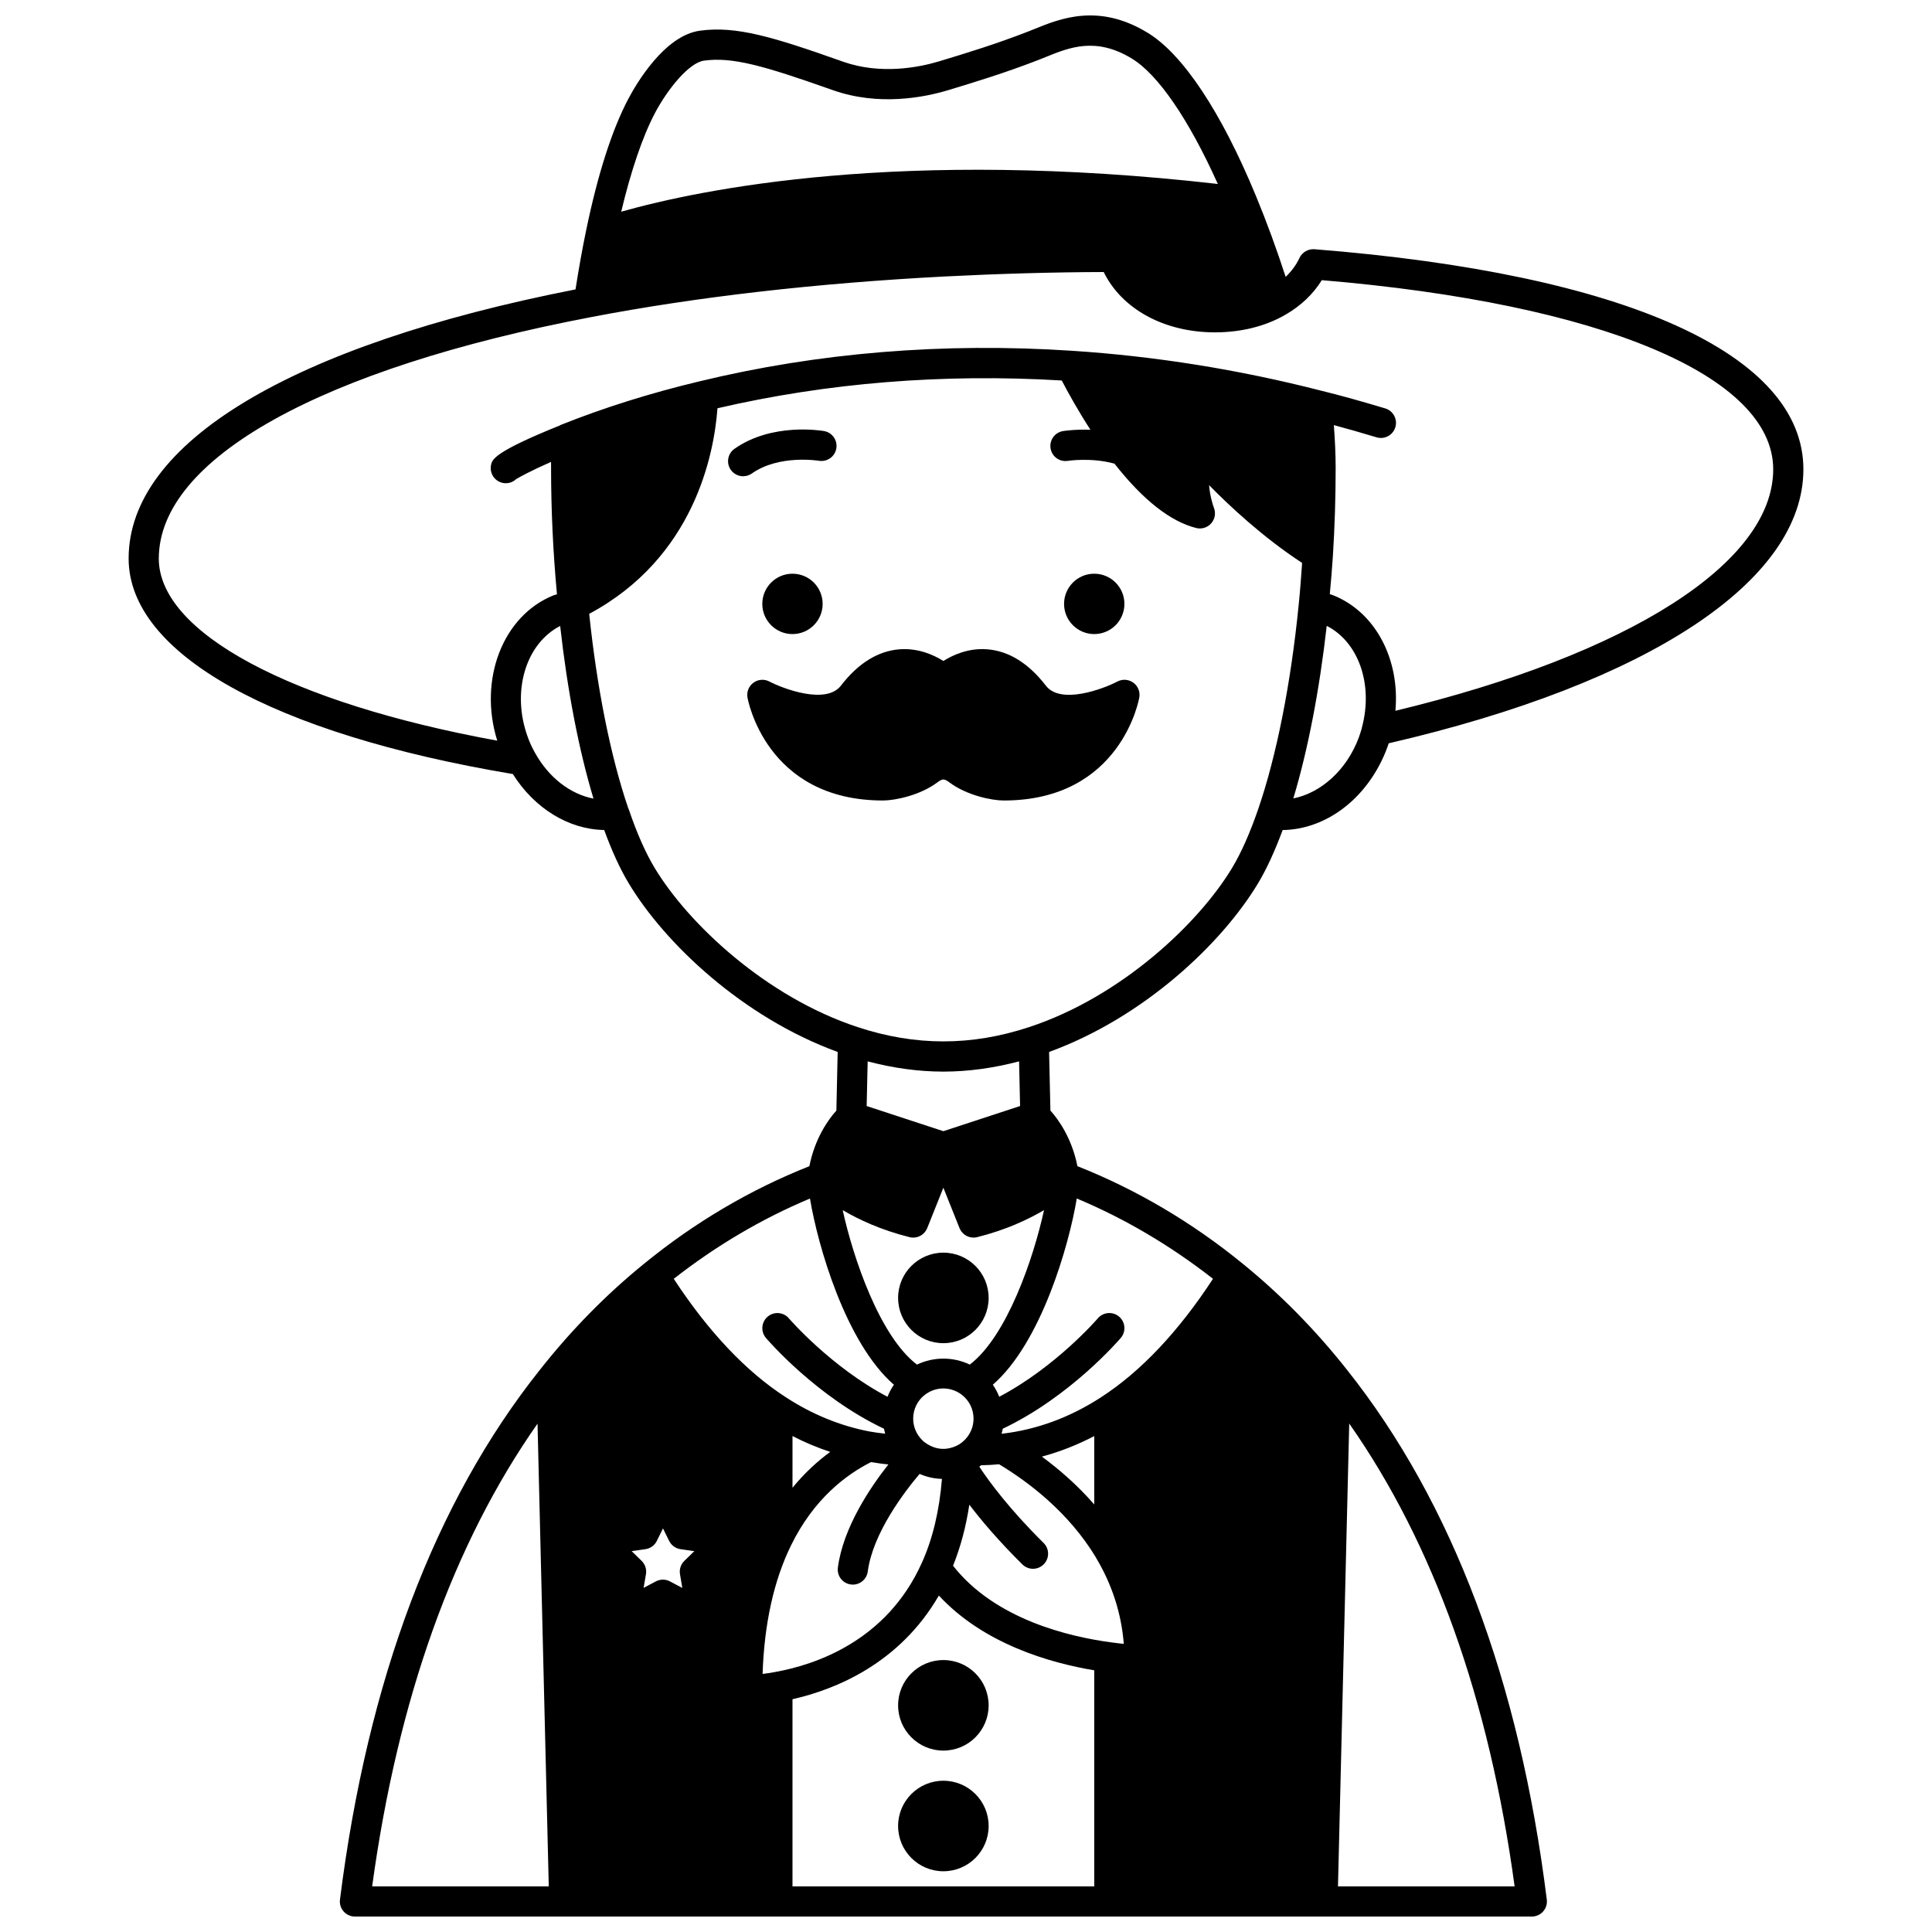 <?xml version="1.0" encoding="UTF-8"?>
<!-- Uploaded to: ICON Repo, www.svgrepo.com, Generator: ICON Repo Mixer Tools -->
<svg width="800px" height="800px" version="1.1" viewBox="144 144 512 512" xmlns="http://www.w3.org/2000/svg">
 <defs>
  <clipPath id="a">
   <path d="m178 148.09h444v503.81h-444z"/>
  </clipPath>
 </defs>
 <path d="m441.98 304.04c0 4.414-3.578 7.996-7.996 7.996-4.414 0-7.996-3.582-7.996-7.996 0-4.418 3.582-8 7.996-8 4.418 0 7.996 3.582 7.996 8"/>
 <path d="m362.01 304.04c0 4.414-3.578 7.996-7.996 7.996-4.414 0-7.996-3.582-7.996-7.996 0-4.418 3.582-8 7.996-8 4.418 0 7.996 3.582 7.996 8"/>
 <path d="m361.01 266.11c2.184 0.355 4.238-1.074 4.621-3.246 0.383-2.176-1.07-4.25-3.246-4.629-0.555-0.098-13.785-2.328-23.75 4.711-1.805 1.277-2.231 3.769-0.961 5.574 0.781 1.098 2.016 1.691 3.269 1.691 0.797 0 1.602-0.238 2.305-0.73 7.207-5.094 17.664-3.383 17.762-3.371z"/>
 <path d="m392.38 351.36c1.422-1.043 1.824-1.047 3.231-0.012 4.676 3.492 11.309 4.793 14.391 4.793 31.199 0 35.895-27.082 35.934-27.359 0.238-1.496-0.383-3-1.617-3.879-1.227-0.879-2.848-0.996-4.191-0.297-3.664 1.918-15 6.246-18.969 1.098-4.606-5.969-9.855-9.211-15.609-9.637-4.922-0.367-9.016 1.504-11.547 3.102-2.531-1.594-6.633-3.461-11.547-3.102-5.75 0.426-11.004 3.668-15.605 9.637-3.953 5.117-15.305 0.812-18.973-1.098-1.336-0.695-2.961-0.582-4.188 0.301-1.223 0.883-1.852 2.383-1.613 3.875 0.043 0.273 4.738 27.359 35.934 27.359 3.078-0.004 9.695-1.301 14.371-4.781z"/>
 <g clip-path="url(#a)">
  <path d="m422.02 422.78c25.195-9.184 45.848-28.812 55.383-44.707 2.273-3.777 4.453-8.547 6.516-14.102 11.793-0.152 22.891-8.734 27.766-21.988 0.117-0.336 0.219-0.664 0.332-0.996 68.855-15.938 109.9-43.004 109.9-72.617 0-30.555-47.234-51.812-129.6-58.324-1.633-0.109-3.242 0.793-3.941 2.312-0.855 1.852-2.113 3.527-3.664 5.023-2.398-7.383-5.004-14.508-7.785-21.23-0.02-0.059-0.043-0.117-0.07-0.176-9.207-22.32-19.438-37.715-28.797-43.336-12.918-7.856-23.113-3.719-29.855-0.977l-1.656 0.664c-8.875 3.438-16.078 5.625-23.695 7.934-5.199 1.562-15.426 3.644-25.504 0.062-18.492-6.555-28.246-9.508-37.867-8.188-9.445 1.293-16.922 14.172-18.988 18.094-4.332 8.227-8.09 19.961-11.172 34.875-1.004 4.812-1.922 9.961-2.805 15.59-75.301 14.77-118.43 40.695-118.43 71.312 0 25.137 38.047 46.43 101.82 57.125 5.738 9.121 14.812 14.676 24.207 14.828 2.019 5.519 4.195 10.289 6.492 14.109 9.539 15.898 30.191 35.527 55.383 44.711l-0.34 15.535c-2.023 2.231-5.688 7.246-7.156 14.738-15.609 6.176-30.348 14.852-43.816 25.855-10.047 8.152-19.352 17.633-27.641 28.164-27.816 34.945-45.625 82.164-52.941 140.34-0.145 1.141 0.207 2.281 0.969 3.144 0.758 0.859 1.852 1.352 3 1.352h311.88c1.148 0 2.238-0.492 3-1.352 0.758-0.859 1.113-2.004 0.973-3.144-7.258-58.078-25.07-105.31-52.926-140.37-8.324-10.539-17.625-20.004-27.637-28.129-13.48-11.012-28.219-19.684-43.828-25.863-1.477-7.492-5.137-12.508-7.156-14.738zm-28.016 5.207c6.598 0 13.328-0.941 20.066-2.715l0.262 11.836-20.328 6.668-20.328-6.664 0.262-11.836c6.742 1.777 13.469 2.711 20.066 2.711zm-69.801 133.18 0.617 3.652-3.277-1.734c-0.582-0.309-1.227-0.465-1.867-0.465s-1.285 0.156-1.867 0.465l-3.25 1.719 0.625-3.621c0.223-1.297-0.203-2.617-1.148-3.539l-2.637-2.574 3.652-0.523c1.309-0.188 2.438-1.008 3.019-2.195l1.625-3.309 1.641 3.32c0.582 1.18 1.711 2 3.016 2.188l3.652 0.523-2.637 2.57c-0.949 0.914-1.379 2.231-1.164 3.523zm29.816-36.605c3.242 1.695 6.59 3.059 9.992 4.211-3.312 2.41-6.734 5.523-9.992 9.492zm-4.715 62.555c-1.188 0.215-2.266 0.375-3.211 0.492 0.445-13.305 2.973-24.734 7.519-34.027 6.09-12.473 14.785-18.875 21.211-22.109 1.527 0.242 3.059 0.48 4.613 0.613-4.84 6.133-11.992 16.734-13.391 27.332-0.293 2.188 1.25 4.199 3.438 4.484 0.176 0.023 0.352 0.035 0.527 0.035 1.977 0 3.691-1.465 3.957-3.477 1.352-10.23 9.805-21.219 13.738-25.859 1.859 0.809 3.848 1.273 5.922 1.316-0.672 8.297-2.406 15.785-5.32 22.223-9.352 20.871-28.438 27.109-39.004 28.977zm49.488-73.562c2.043 1.539 3.207 3.871 3.207 6.402 0 2.098-0.816 4.086-2.312 5.613-0.855 0.883-1.871 1.527-3.062 1.934-2.484 0.875-5.113 0.559-7.68-1.355-0.129-0.078-0.438-0.391-0.645-0.598-1.48-1.508-2.297-3.5-2.297-5.598 0-2.535 1.168-4.867 3.18-6.383 0.996-0.734 2.641-1.617 4.816-1.617 2.184 0.008 3.828 0.887 4.793 1.602zm2.09 29.203c3.234 4.238 7.812 9.652 14.062 15.828 0.781 0.773 1.797 1.156 2.812 1.156 1.031 0 2.062-0.395 2.844-1.188 1.551-1.57 1.539-4.102-0.031-5.652-9.121-9.02-14.43-16.262-17.039-20.211 0.16-0.121 0.309-0.25 0.465-0.379 1.668-0.031 3.254-0.125 4.777-0.27 7.883 4.754 18.418 12.75 25.602 24.605 0.055 0.117 0.117 0.227 0.18 0.336 4.191 7.047 6.629 14.648 7.266 22.66-0.969-0.098-2.078-0.227-3.309-0.395-11.02-1.457-30.789-6.051-41.941-20.316 1.992-4.953 3.434-10.359 4.312-16.176zm33.105-0.059c-4.457-5.121-9.297-9.32-13.879-12.68 4.746-1.285 9.379-3.098 13.879-5.445zm-32.984-37.07c-4.391-2.106-9.574-2.113-13.996 0.004-9.883-7.516-16.918-28.297-19.68-40.934 4.25 2.5 10.094 5.254 17.711 7.16 0.324 0.078 0.652 0.121 0.973 0.121 1.598 0 3.09-0.969 3.711-2.512l4.281-10.711 4.281 10.707c0.621 1.547 2.109 2.512 3.711 2.512 0.324 0 0.648-0.039 0.973-0.121 7.617-1.902 13.457-4.664 17.711-7.16-2.762 12.641-9.793 33.414-19.676 40.934zm-20.109 5.336c-0.691 1.004-1.254 2.062-1.695 3.195-14.996-7.883-26.012-20.641-26.129-20.781-1.43-1.68-3.953-1.887-5.637-0.449-1.68 1.43-1.883 3.949-0.453 5.633 0.559 0.66 13.457 15.633 31.297 24.07 0.074 0.445 0.191 0.871 0.305 1.305-1.398-0.16-2.793-0.324-4.168-0.582-7.769-1.492-15.238-4.551-22.215-9.109-10.527-6.801-20.484-17.371-29.648-31.348 11.25-8.797 23.355-15.938 36.102-21.277 2.07 12.508 9.473 38.246 22.242 49.344zm-26.875 83.344c11.383-2.578 28.352-9.426 38.789-27.473 11.875 12.832 29.457 17.859 41.18 19.812v57.262h-79.969zm81.715-79.984c-8.227 5.328-17.027 8.57-26.199 9.625-0.035 0.004-0.07 0.004-0.109 0.008 0.117-0.445 0.234-0.879 0.312-1.332 17.832-8.438 30.73-23.41 31.293-24.07 1.426-1.68 1.227-4.203-0.453-5.633-1.684-1.434-4.203-1.23-5.637 0.449-0.121 0.141-11.137 12.898-26.133 20.785-0.441-1.129-1.008-2.191-1.699-3.191 12.766-11.098 20.176-36.84 22.246-49.352 12.742 5.34 24.848 12.484 36.102 21.281-9.141 13.988-19.125 24.582-29.723 31.43zm51.012-158.74c3.863-12.82 6.93-28.699 8.848-45.73 8.344 4.227 12.391 15.367 9.348 26.875-0.203 0.883-0.516 1.762-0.816 2.641-3.18 8.656-10.055 14.762-17.379 16.215zm-169.18-181.62c3.344-6.332 9.031-13.355 12.996-13.898 7.414-1 15.379 1.168 34.105 7.805 12.227 4.344 24.34 1.902 30.488 0.059 7.773-2.359 15.117-4.586 24.281-8.137l1.762-0.707c6.191-2.516 13.207-5.367 22.711 0.41 6.969 4.191 15.145 16.16 22.828 33.254-83.578-9.52-136.7 1.297-158.11 7.352 2.617-10.941 5.664-19.91 8.941-26.137zm-131.48 118.05c0-26.395 42.879-50.32 114.71-64.008 27.832-5.328 59.266-8.941 93.414-10.73 14.551-0.742 28.762-1.145 42.285-1.188 4.793 9.805 16.027 15.988 29.488 15.988 6.918 0 13.363-1.605 18.617-4.644 4.102-2.348 7.41-5.488 9.688-9.188 73.867 6.191 119.63 25.328 119.63 50.133 0 24.777-38.191 49.082-100.12 63.988 1.223-13.629-5.262-26.176-16.555-30.637-0.273-0.109-0.555-0.184-0.832-0.281 0.305-3.34 0.605-6.684 0.816-10.066 0.484-7.641 0.734-15.492 0.734-23.324 0-3.777-0.191-7.59-0.477-11.398 3.422 0.914 7.102 1.965 11.316 3.231 2.109 0.641 4.348-0.559 4.981-2.676 0.637-2.113-0.562-4.344-2.676-4.981-6.648-2-12.086-3.504-17.074-4.723-21.75-5.57-43.926-9.121-65.902-10.551-34.074-2.246-67.301 0.477-98.758 8.098-12.992 3.098-25.379 6.992-36.816 11.57-0.062 0.027-0.109 0.082-0.168 0.113-17.551 7.07-17.965 9.055-18.262 10.508-0.27 1.316 0.145 2.691 1.09 3.637 0.781 0.781 1.805 1.172 2.828 1.172 0.98 0 1.965-0.359 2.727-1.074 0.836-0.52 3.856-2.195 9.262-4.578l0.008 1.652c0 11.188 0.543 22.422 1.562 33.445-0.25 0.094-0.551 0.121-0.797 0.219-13.594 5.383-20.062 22.414-15.027 38.562-54.711-9.98-89.695-28.641-89.695-48.27zm99.715 51.523c-0.781-1.375-1.422-2.762-1.922-4.168-4.43-12.047-0.566-24.801 8.57-29.484 1.895 17.012 4.953 32.902 8.832 45.754-6.074-1.164-11.816-5.508-15.48-12.102zm31.66 30.418c-2.398-3.988-4.688-9.16-6.797-15.379-0.059-0.172-0.133-0.344-0.211-0.504-4.637-13.617-8.262-31.766-10.309-51.398 27.848-14.922 33.098-42.332 33.992-54.48 29.133-6.754 59.797-9.242 91.238-7.359 1.773 3.402 4.391 8.09 7.598 13.055-4.074-0.148-7.074 0.316-7.281 0.352-2.176 0.367-3.648 2.426-3.277 4.606 0.367 2.176 2.406 3.644 4.606 3.277 0.062-0.008 6.289-0.945 12.336 0.758 7.496 9.559 14.781 15.316 21.652 17.047 1.453 0.363 2.977-0.113 3.961-1.227 0.992-1.117 1.277-2.691 0.746-4.082-0.434-1.141-1.098-3.496-1.297-6.059 5.402 5.527 14.34 13.875 24.652 20.613-0.25 3.652-0.52 7.309-0.883 10.875-2.055 20.922-5.891 40.281-10.797 54.504-2.172 6.281-4.473 11.465-6.844 15.402-8.836 14.73-29.453 34.23-53.84 42.242-15.281 5.043-30.113 5.043-45.402 0-24.387-8.012-45.004-27.512-53.844-42.242zm-31.012 147.33 2.981 122.63h-46.805c6.785-49.691 21.52-90.836 43.824-122.63zm212.13 122.63 2.981-122.66c22.348 31.879 37.086 73.043 43.832 122.66z"/>
 </g>
 <path d="m406 595.93c0 6.625-5.371 11.996-11.996 11.996s-11.996-5.371-11.996-11.996 5.371-11.996 11.996-11.996 11.996 5.371 11.996 11.996"/>
 <path d="m406 627.91c0 6.625-5.371 11.992-11.996 11.992s-11.996-5.367-11.996-11.992 5.371-11.996 11.996-11.996 11.996 5.371 11.996 11.996"/>
 <path d="m406 487.96c0 6.625-5.371 11.996-11.996 11.996s-11.996-5.371-11.996-11.996 5.371-11.992 11.996-11.992 11.996 5.367 11.996 11.992"/>
</svg>